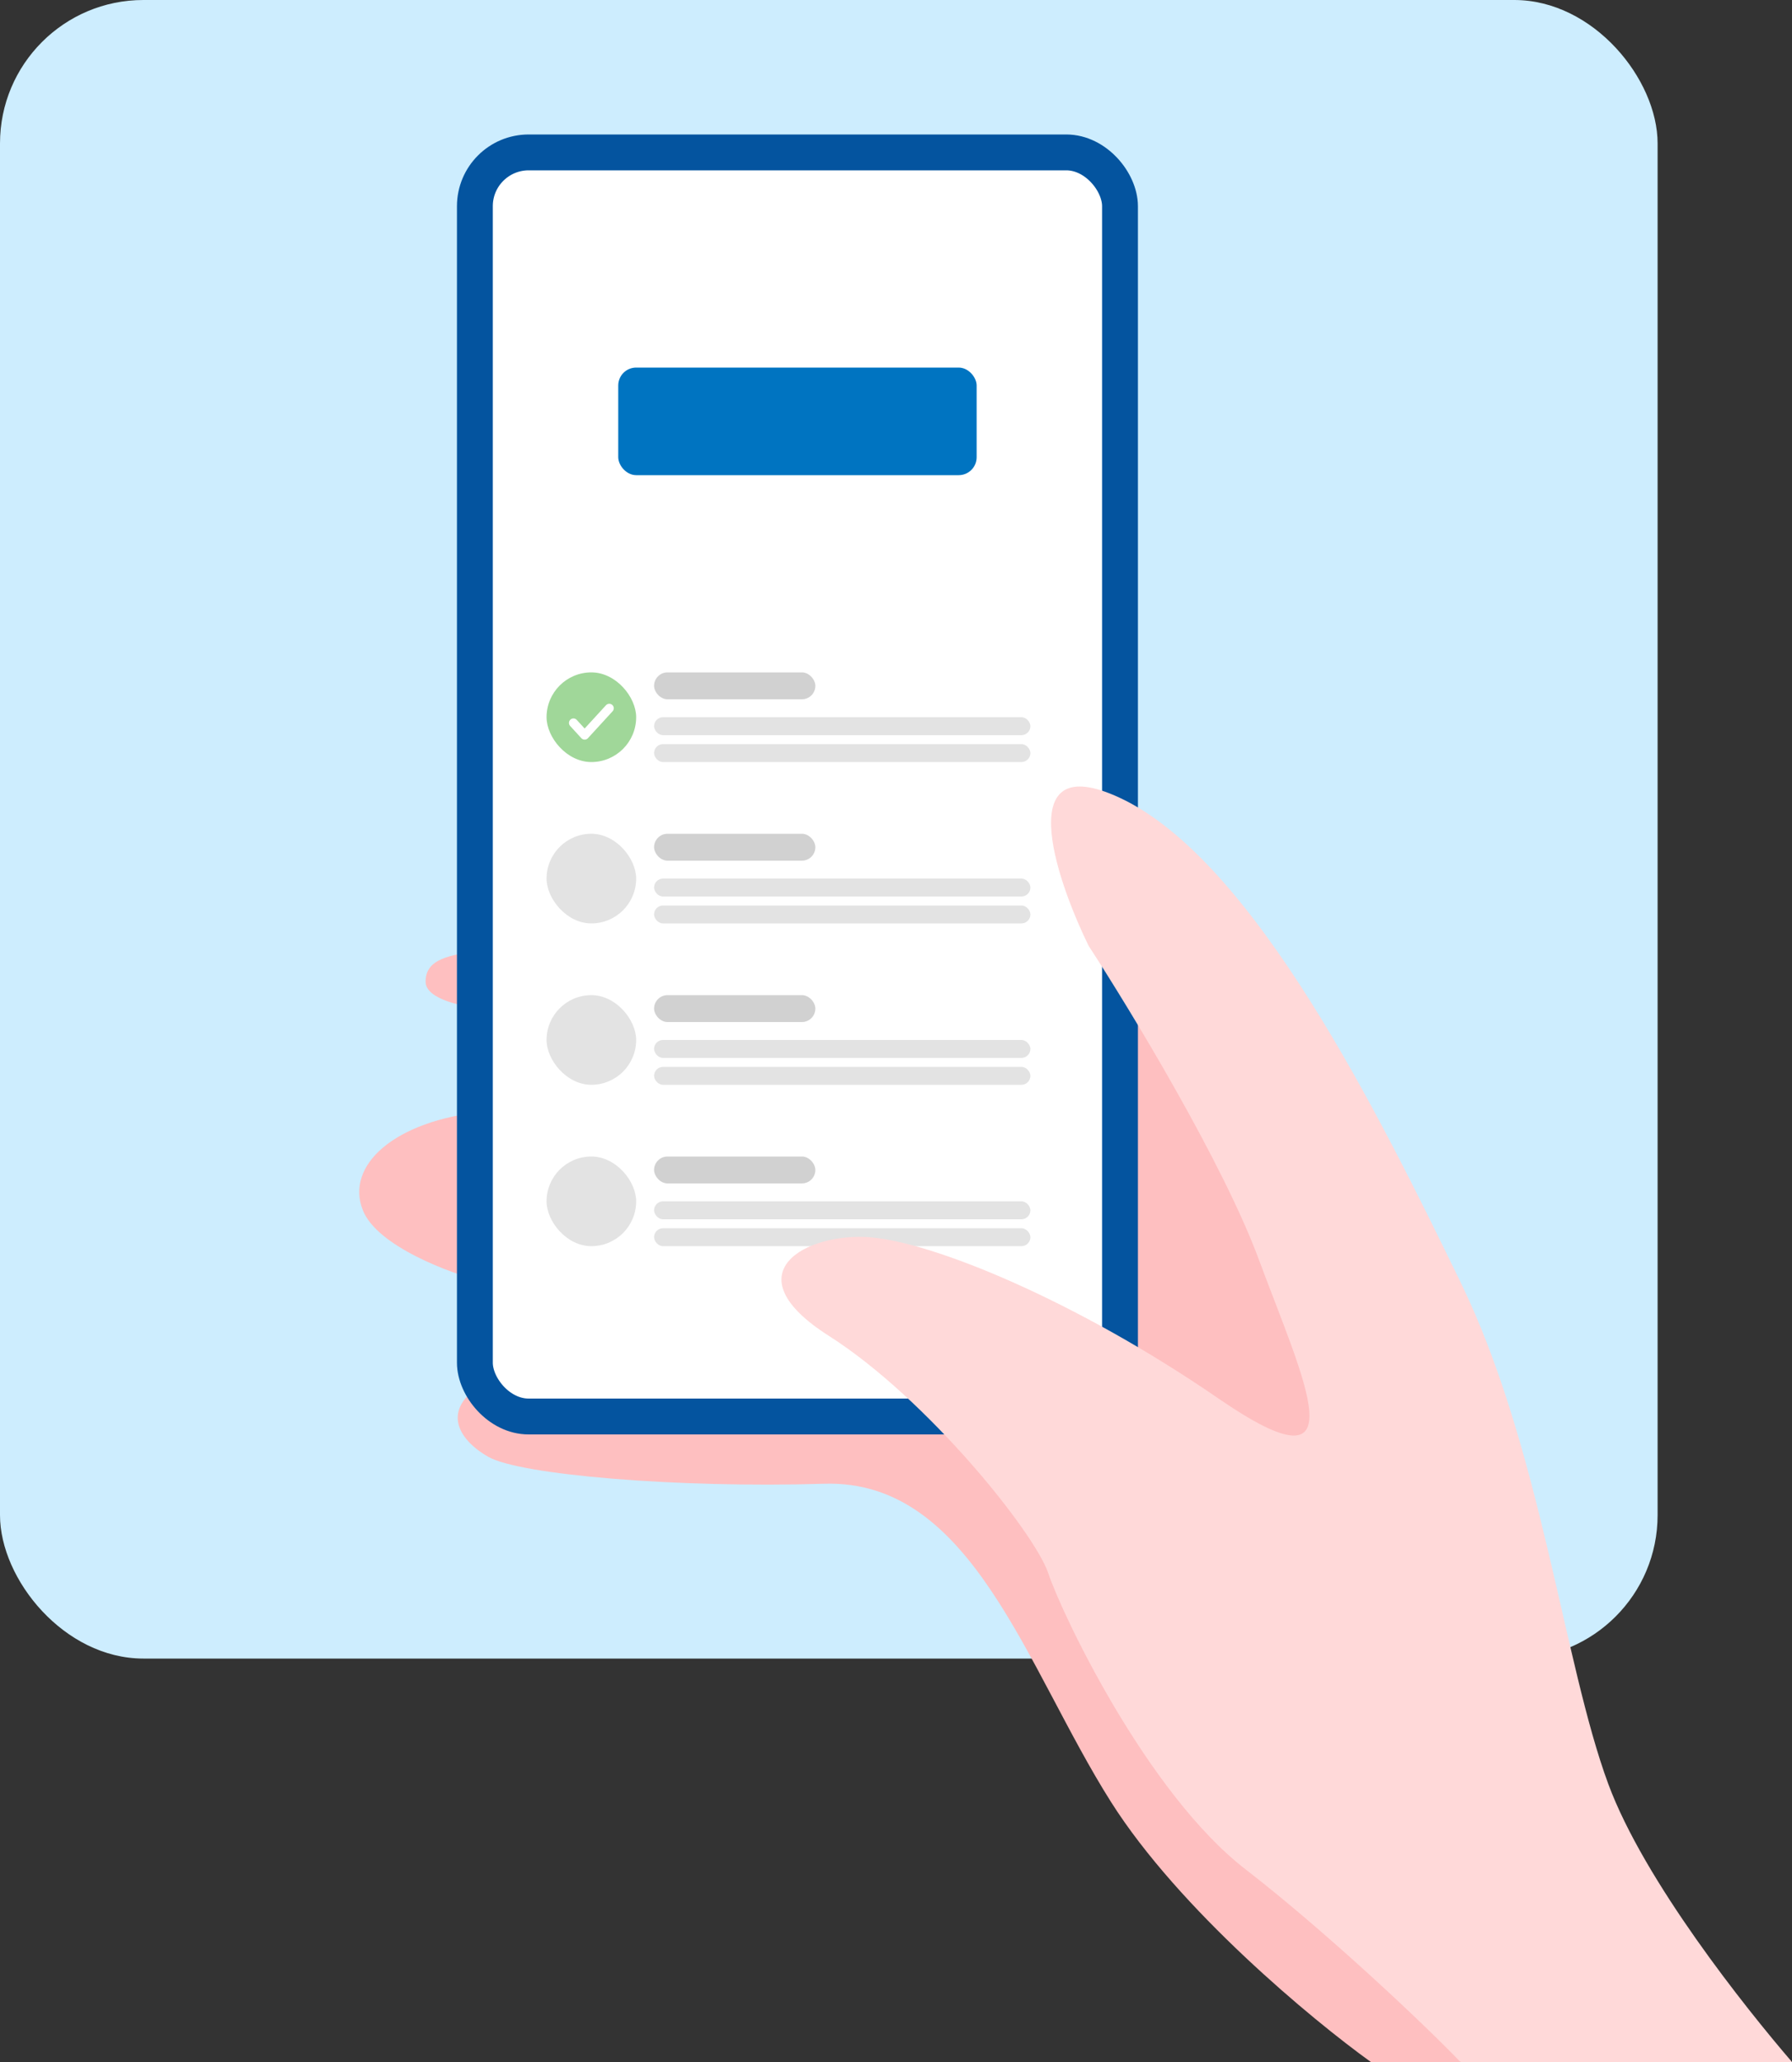 <svg width="200" height="230" viewBox="0 0 200 230" fill="none" xmlns="http://www.w3.org/2000/svg">
<rect x="0" y="0" width="200" height="230" fill="#333333" stroke="none"/>
<rect width="185" height="185" rx="16" fill="#CDEDFE"/>
<path d="M92 165.5C108.5 165 114.5 186 124 201C131.6 213 146.5 225.333 153 230H163L166 204L151 149L128.5 108.5C105 107.5 57.2 105.6 54 106C50 106.5 47.5 107 47.5 109.5C47.5 111.5 51.834 112.333 54 112.5C57.334 116 62 123.2 54 124C44 125 38.5 130 40.5 135C42.1 139 50.167 142 54 143C56 145.666 58.9 151.6 54.5 154C49 157 51 160.5 54.5 162.5C58 164.5 75.5 166 92 165.5Z" fill="#FEBFC0"/>
<rect x="53" y="17" width="72" height="141" rx="8" fill="white"/>
<mask id="mask0_1386_17506" style="mask-type:alpha" maskUnits="userSpaceOnUse" x="53" y="17" width="72" height="141">
<rect x="53" y="17" width="72" height="141" rx="8" fill="white"/>
</mask>
<g mask="url(#mask0_1386_17506)">
<rect x="69" y="41" width="40" height="12" rx="2" fill="#0074C1"/>
<rect x="73" y="75" width="18" height="3" rx="1.5" fill="#D1D1D1"/>
<rect x="73" y="80" width="42" height="2" rx="1" fill="#E3E3E3"/>
<rect x="73" y="83" width="42" height="2" rx="1" fill="#E3E3E3"/>
<rect x="61" y="75" width="10" height="10" rx="5" fill="#A0D799"/>
<path d="M68 79L65.25 82L64 80.636" stroke="white" stroke-linecap="round" stroke-linejoin="round"/>
<rect x="73" y="93" width="18" height="3" rx="1.5" fill="#D1D1D1"/>
<rect x="73" y="98" width="42" height="2" rx="1" fill="#E3E3E3"/>
<rect x="73" y="101" width="42" height="2" rx="1" fill="#E3E3E3"/>
<rect x="61" y="93" width="10" height="10" rx="5" fill="#E3E3E3"/>
<rect x="73" y="111" width="18" height="3" rx="1.5" fill="#D1D1D1"/>
<rect x="73" y="116" width="42" height="2" rx="1" fill="#E3E3E3"/>
<rect x="73" y="119" width="42" height="2" rx="1" fill="#E3E3E3"/>
<rect x="61" y="111" width="10" height="10" rx="5" fill="#E3E3E3"/>
<rect x="73" y="129" width="18" height="3" rx="1.5" fill="#D1D1D1"/>
<rect x="73" y="134" width="42" height="2" rx="1" fill="#E3E3E3"/>
<rect x="73" y="137" width="42" height="2" rx="1" fill="#E3E3E3"/>
<rect x="61" y="129" width="10" height="10" rx="5" fill="#E3E3E3"/>
</g>
<rect x="53" y="17" width="72" height="141" rx="6" stroke="#04549F" stroke-width="4"/>
<path d="M179.5 199C183.5 209.8 194.833 224 200 230H163C158.667 225.5 147.8 215.3 139 208.5C128 200 118.5 180 117 175.5C115.5 171 103.5 156 92.5 149C81.5 142 90 137.5 97 138C104 138.5 120 145 136 156C152 167 145.5 154 140.5 140.5C136.5 129.7 126.167 112.667 121.5 105.5C117.667 97.666 113 83.4 125 89C140 96 154 124.5 163 143C172 161.5 174.5 185.5 179.5 199Z" fill="#FFD9D9"/>
</svg>
